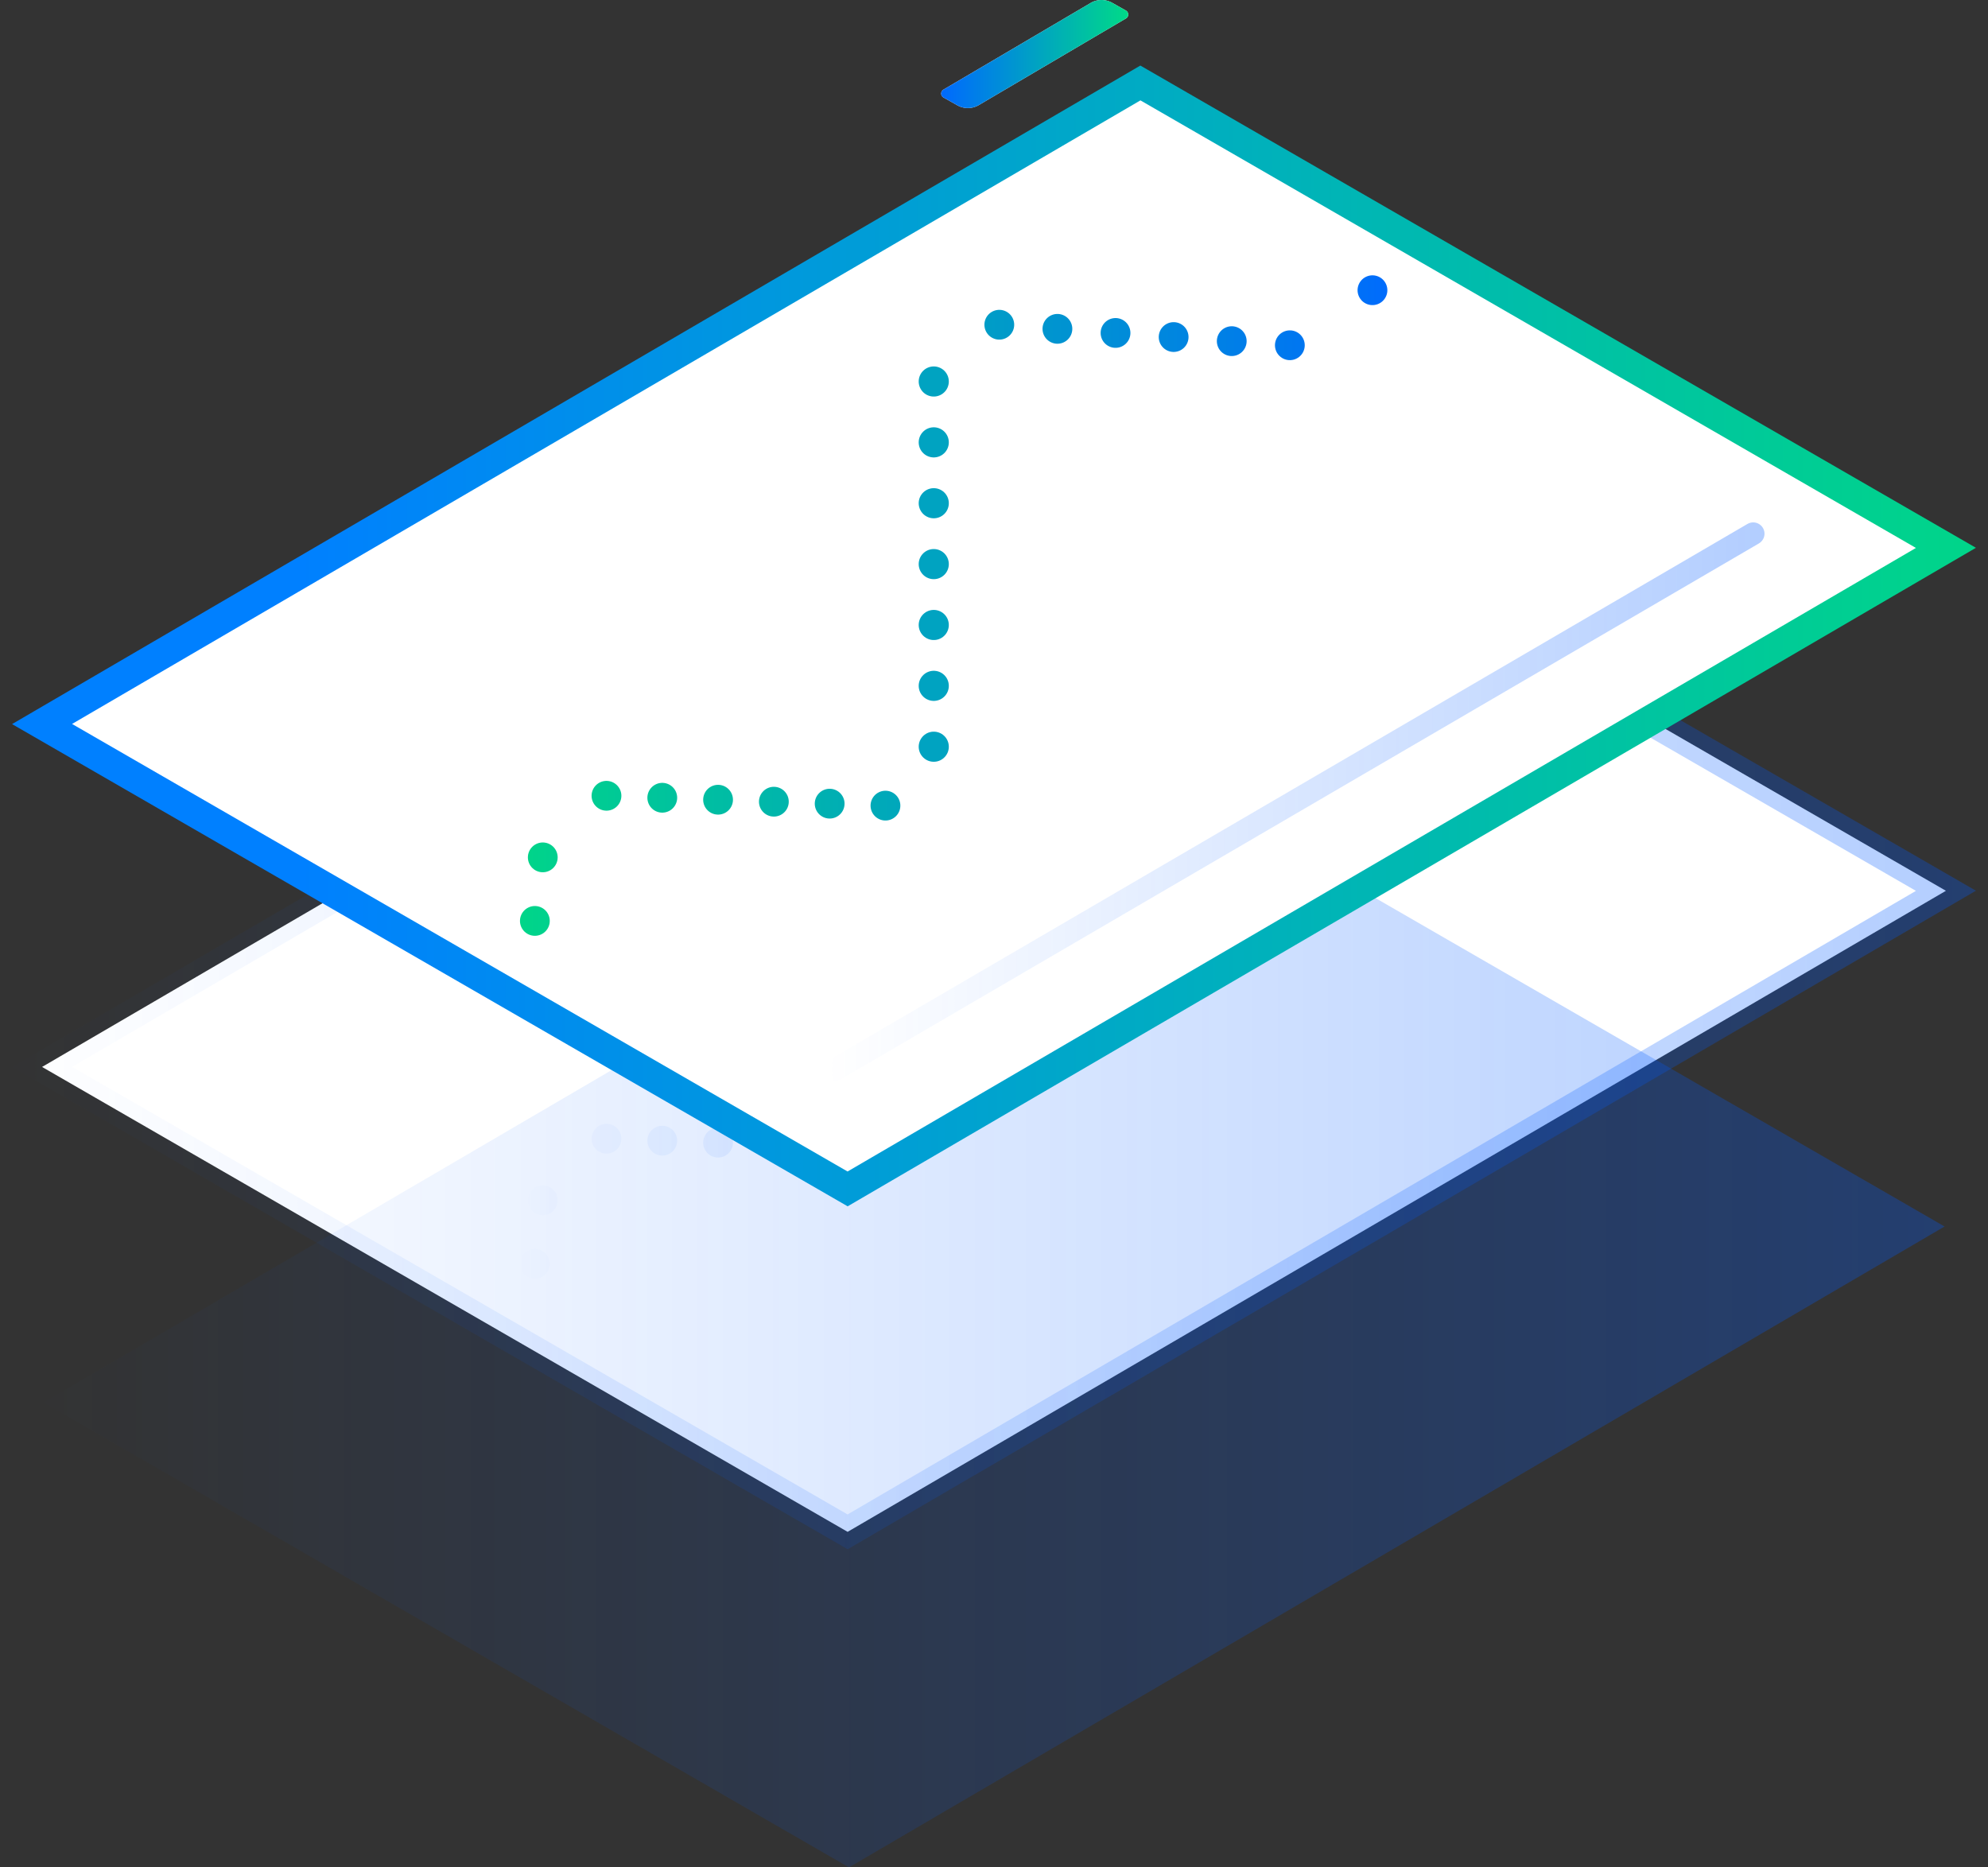 <svg width="132" height="124" viewBox="446 322 132 124" xmlns="http://www.w3.org/2000/svg" xmlns:xlink="http://www.w3.org/1999/xlink"><rect x="446" y="322" width="132" height="124" fill="#333333" stroke="none"/><defs><path id="a" d="M54.28 73.719l72.927-42.568L73.72.281.793 42.848z"/><linearGradient x1="-151.4%" y1="50%" x2="5823.3%" y2="50%" id="c"><stop stop-color="#005AFF" stop-opacity="0" offset="0%"/><stop stop-color="#005AFF" stop-opacity=".3" offset="100%"/></linearGradient><linearGradient x1="-30.771%" y1="35.9%" x2="262.494%" y2="35.9%" id="d"><stop stop-color="#005AFF" stop-opacity="0" offset="0%"/><stop stop-color="#005AFF" stop-opacity=".3" offset="100%"/></linearGradient><linearGradient x1="-2849.4%" y1="50.002%" x2="3125.3%" y2="50.002%" id="e"><stop stop-color="#005AFF" stop-opacity="0" offset="0%"/><stop stop-color="#005AFF" stop-opacity=".3" offset="100%"/></linearGradient><linearGradient x1="-152.467%" y1="49.967%" x2="129.106%" y2="49.967%" id="f"><stop stop-color="#005AFF" stop-opacity="0" offset="0%"/><stop stop-color="#005AFF" stop-opacity=".3" offset="100%"/></linearGradient><linearGradient x1="-5712.9%" y1="49.975%" x2="261.8%" y2="49.975%" id="g"><stop stop-color="#005AFF" stop-opacity="0" offset="0%"/><stop stop-color="#005AFF" stop-opacity=".3" offset="100%"/></linearGradient><linearGradient x1="-1.576%" y1="50%" x2="101.576%" y2="50%" id="h"><stop stop-color="#005AFF" stop-opacity="0" offset="0%"/><stop stop-color="#005AFF" stop-opacity=".3" offset="100%"/></linearGradient><linearGradient x1="0%" y1="49.999%" y2="49.999%" id="i"><stop stop-color="#005AFF" stop-opacity="0" offset="0%"/><stop stop-color="#005AFF" stop-opacity=".3" offset="100%"/></linearGradient><linearGradient x1=".001%" y1="50.004%" x2="100.001%" y2="50.004%" id="j"><stop stop-color="#0069FF" offset="0%"/><stop stop-color="#00DA88" offset="100%"/></linearGradient><linearGradient x1="-1.576%" y1="50%" x2="101.576%" y2="50%" id="k"><stop stop-color="#0080FF" offset="15.1%"/><stop stop-color="#00D688" offset="100%"/></linearGradient><linearGradient x1="-151.4%" y1="50%" x2="5823.3%" y2="50%" id="l"><stop stop-color="#00D688" offset="0%"/><stop stop-color="#0069FF" offset="100%"/></linearGradient><linearGradient x1="-30.771%" y1="35.9%" x2="262.494%" y2="35.9%" id="m"><stop stop-color="#00D688" offset="0%"/><stop stop-color="#0069FF" offset="100%"/></linearGradient><linearGradient x1="-152.467%" y1="50.033%" x2="129.106%" y2="50.033%" id="n"><stop stop-color="#00D688" offset="0%"/><stop stop-color="#0069FF" offset="100%"/></linearGradient><linearGradient x1="-5712.9%" y1="50%" x2="261.8%" y2="50%" id="o"><stop stop-color="#00D688" offset="0%"/><stop stop-color="#0069FF" offset="100%"/></linearGradient><linearGradient x1="-1.231%" y1="50%" x2="101.231%" y2="50%" id="p"><stop stop-color="#005AFF" stop-opacity="0" offset="0%"/><stop stop-color="#005AFF" stop-opacity=".3" offset="100%"/></linearGradient></defs><g fill="none" fill-rule="evenodd"><path d="M502.28 423.719l72.927-42.568-53.487-30.87-72.927 42.567z" fill-rule="nonzero" fill="#FFF"/><g transform="translate(448 350)"><mask id="b" fill="#fff"><use xlink:href="#a"/></mask><g mask="url(#b)" stroke-linecap="round" stroke-width="1.978"><path d="M.514 43.923l.788-6.33" stroke="url(#c)" stroke-dasharray="0,4.252" transform="translate(33 12)"/><path d="M5.269 35.614l20.373.719" stroke="url(#d)" stroke-dasharray="0,3.707" transform="translate(33 12)"/><path d="M27.494 32.356V6.083" stroke="url(#e)" stroke-dasharray="0,4.042" transform="translate(33 12)"/><path d="M31.352 4.335l21.219 1.499" stroke="url(#f)" stroke-dasharray="0,3.868" transform="translate(33 12)"/><path d="M56.129 2.042l.815-1.963" stroke="url(#g)" stroke-dasharray="0,4.252" transform="translate(33 12)"/></g></g><path d="M54.28 73.719l72.927-42.568L73.72.281.793 42.848z" transform="translate(448 350)" stroke-linecap="round" stroke-width="2" stroke="url(#h)"/><path fill="url(#i)" fill-rule="nonzero" d="M54.37 124l72.747-42.557-53.488-30.87L.883 93.129z" transform="translate(448 322)"/><path d="M510.997 328.974l9.767-5.75a.303.303 0 0 0-.006-.524l-.913-.515a1.434 1.434 0 0 0-1.436.016l-9.767 5.75c-.2.119-.197.41.006.524l.913.515c.447.253.995.246 1.436-.016z" fill="#FFF" fill-rule="nonzero"/><path d="M62.997 6.974l9.767-5.75A.303.303 0 0 0 72.758.7l-.913-.515a1.434 1.434 0 0 0-1.436.016l-9.767 5.75c-.2.119-.197.41.006.524l.913.515c.447.253.995.246 1.436-.016z" fill="url(#j)" fill-rule="nonzero" transform="translate(448 322)"/><path d="M502.28 400.947l72.927-42.567-53.487-30.871-72.927 42.568z" fill-rule="nonzero" fill="#FFF"/><path d="M54.28 73.947l72.927-42.567L73.72.509.793 43.077z" transform="translate(448 327)" stroke-linecap="round" stroke-width="2" stroke="url(#k)"/><path d="M33.514 61.151l.788-6.33" stroke="url(#l)" stroke-width="1.978" stroke-linecap="round" stroke-dasharray="0,4.252" transform="translate(448 322)"/><path d="M38.269 52.842l20.373.719" stroke="url(#m)" stroke-width="1.978" stroke-linecap="round" stroke-dasharray="0,3.707" transform="translate(448 322)"/><path d="M508 371.584v-26.273" stroke="#00A3C1" stroke-width="2" stroke-linecap="round" stroke-dasharray="0,4.042"/><path d="M64.352 21.563l21.219 1.499" stroke="url(#n)" stroke-width="1.978" stroke-linecap="round" stroke-dasharray="0,3.868" transform="translate(448 322)"/><path d="M89.129 19.271l.815-1.964" stroke="url(#o)" stroke-width="1.978" stroke-linecap="round" stroke-dasharray="0,4.252" transform="translate(448 322)"/><path d="M53.49 70.996l60.919-35.558" stroke="url(#p)" stroke-width="1.5" stroke-linecap="round" transform="translate(448 322)"/></g></svg>
